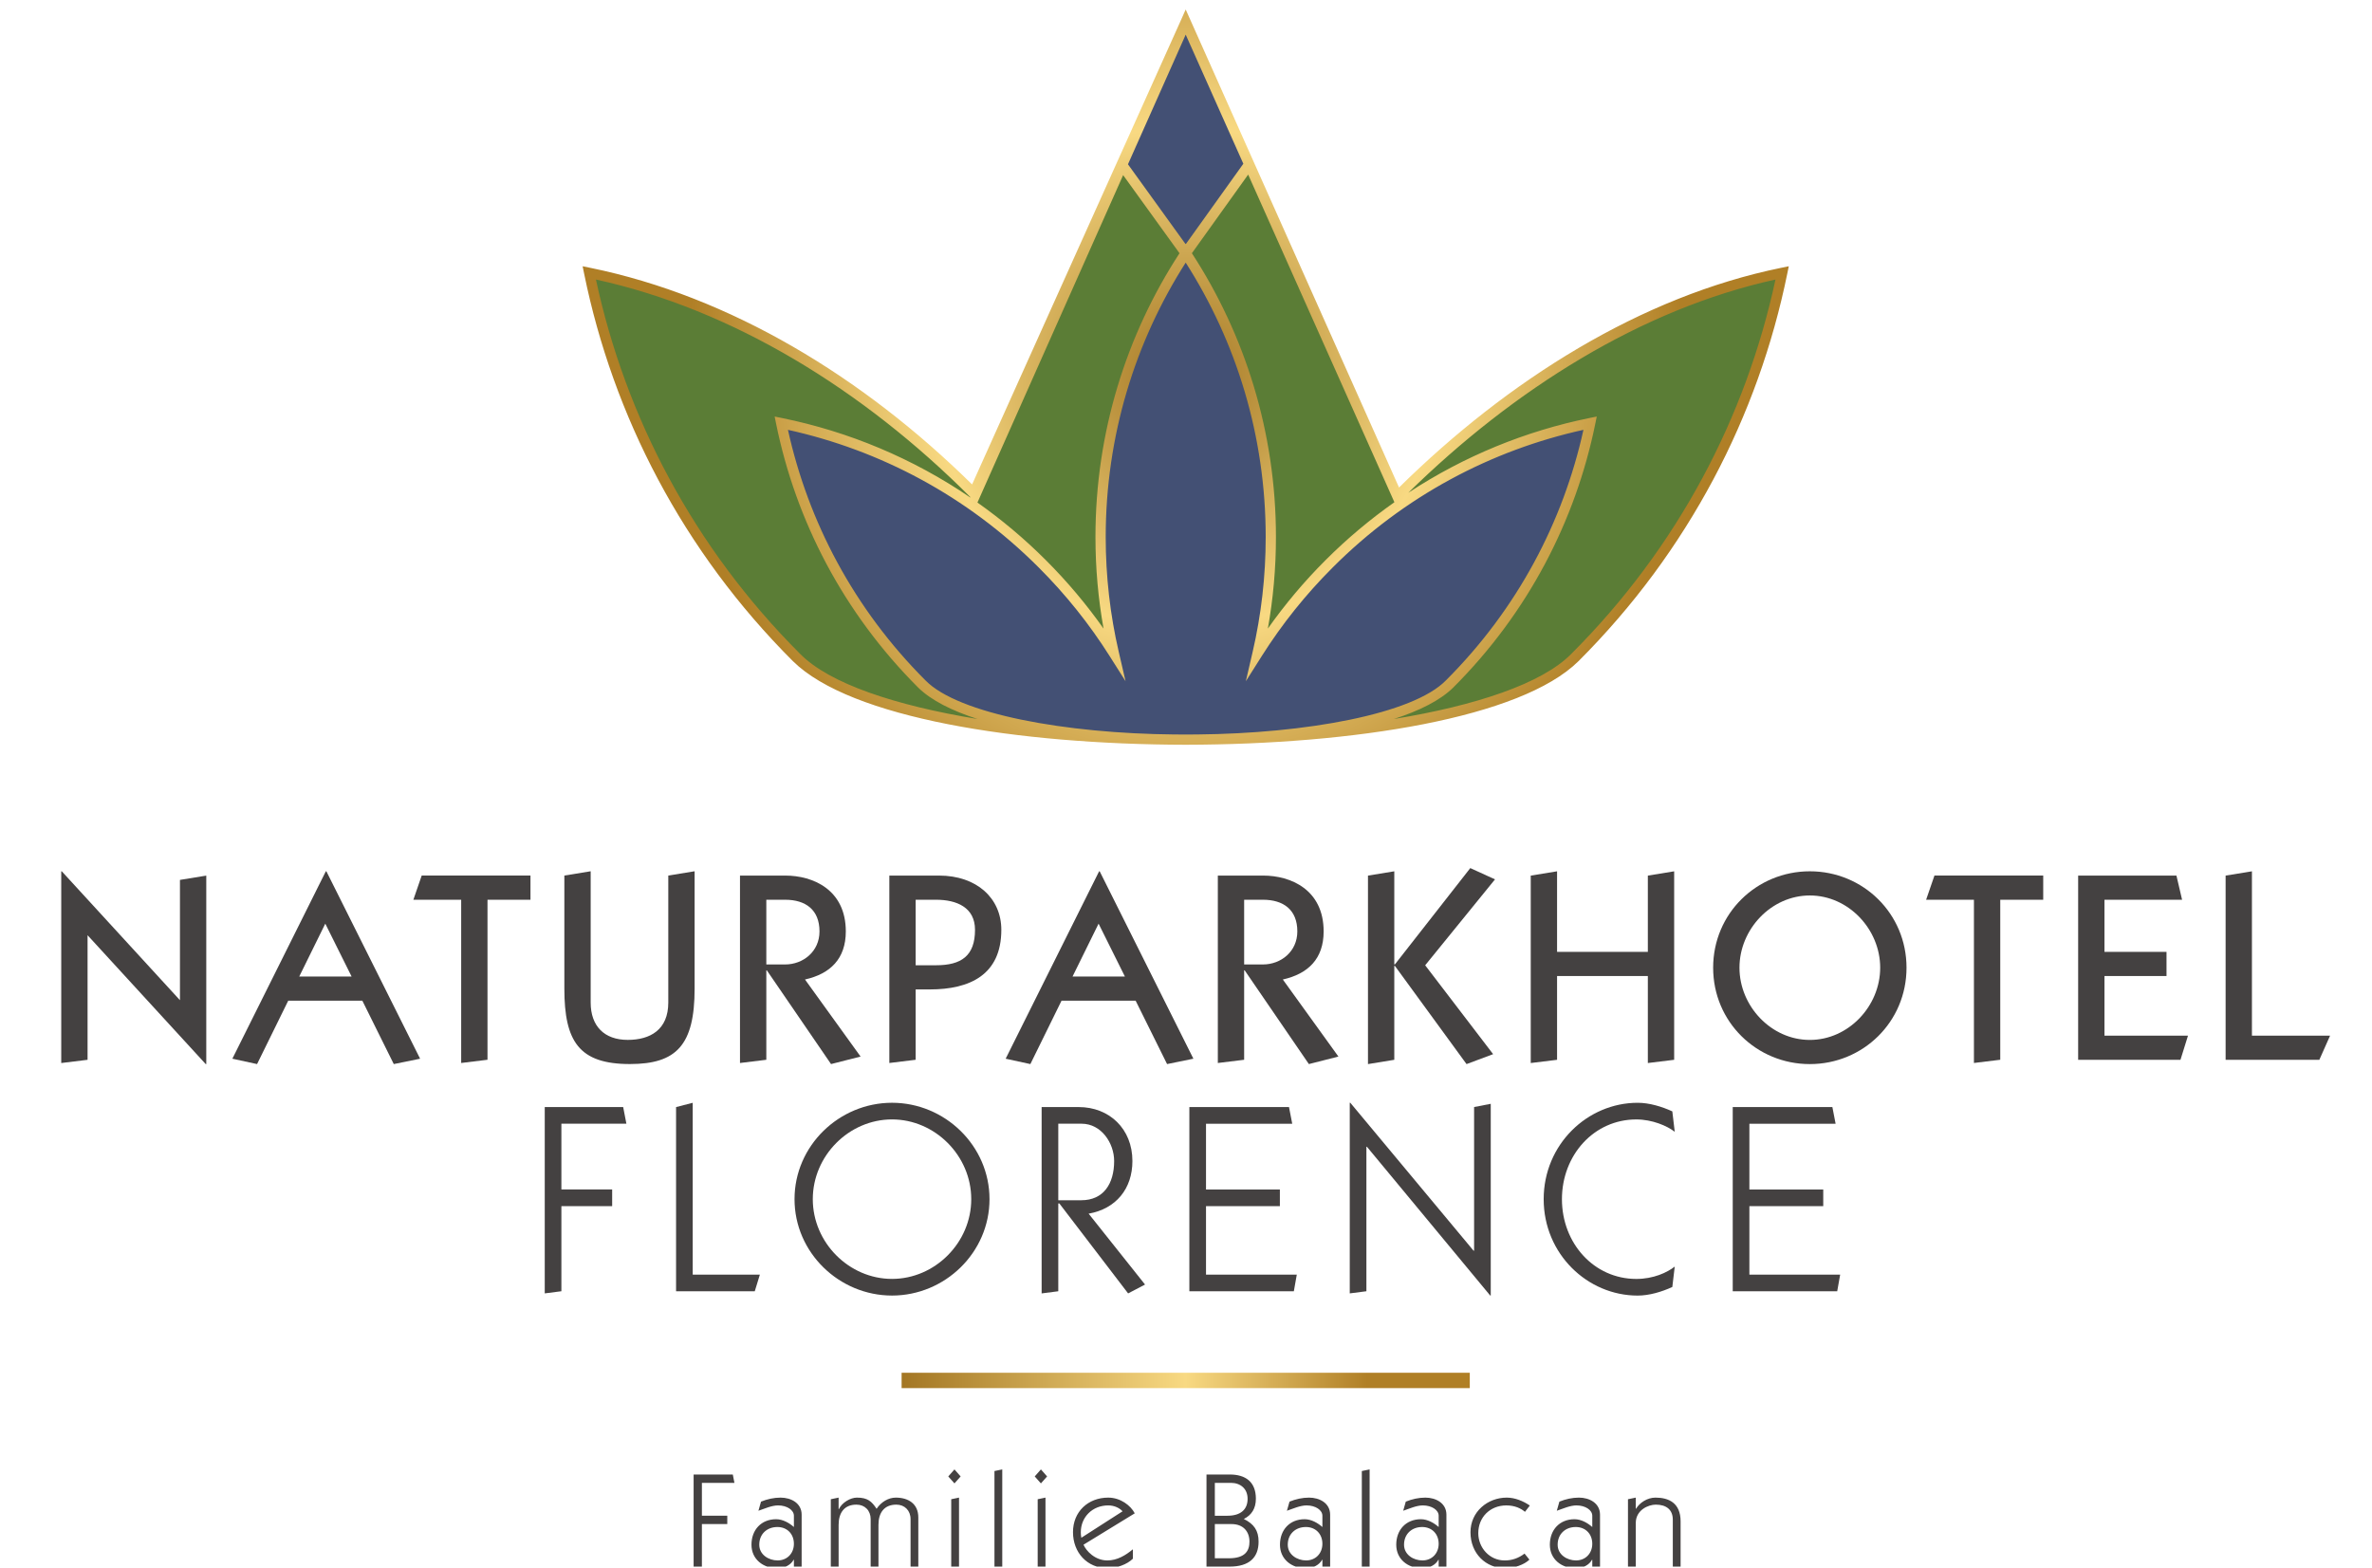 <?xml version="1.0" encoding="UTF-8" standalone="no"?>
<!-- Created with Inkscape (http://www.inkscape.org/) -->

<svg
   version="1.1"
   id="svg1"
   width="617.424"
   height="408.3"
   viewBox="0 0 617.424 408.3"
   xmlns="http://www.w3.org/2000/svg"
   xmlns:svg="http://www.w3.org/2000/svg">
  <defs
     id="defs1">
    <clipPath
       clipPathUnits="userSpaceOnUse"
       id="clipPath3">
      <path
         d="M 0,0.314 H 463.068 V 306.226 H 0 Z"
         transform="translate(-348.015,-253.013)"
         id="path3" />
    </clipPath>
    <clipPath
       clipPathUnits="userSpaceOnUse"
       id="clipPath5">
      <path
         d="M 0,0.314 H 463.068 V 306.226 H 0 Z"
         transform="translate(-310.519,-223.664)"
         id="path5" />
    </clipPath>
    <radialGradient
       fx="0"
       fy="0"
       cx="0"
       cy="0"
       r="1"
       gradientUnits="userSpaceOnUse"
       gradientTransform="matrix(7.063e-4,0,0,-7.063e-4,154.842,177.158)"
       spreadMethod="pad"
       id="radialGradient11">
      <stop
         style="stop-opacity:1;stop-color:#a37623"
         offset="0"
         id="stop6" />
      <stop
         style="stop-opacity:1;stop-color:#f8d982"
         offset="0.499"
         id="stop7" />
      <stop
         style="stop-opacity:1;stop-color:#f8d982"
         offset="0.5"
         id="stop8" />
      <stop
         style="stop-opacity:1;stop-color:#b07f26"
         offset="0.819"
         id="stop9" />
      <stop
         style="stop-opacity:1;stop-color:#b07f26"
         offset="0.82"
         id="stop10" />
      <stop
         style="stop-opacity:1;stop-color:#b07f26"
         offset="1"
         id="stop11" />
    </radialGradient>
    <radialGradient
       fx="0"
       fy="0"
       cx="0"
       cy="0"
       r="1"
       gradientUnits="userSpaceOnUse"
       gradientTransform="matrix(97.53,0,0,-97.53,231.534,232.644)"
       spreadMethod="pad"
       id="radialGradient16">
      <stop
         style="stop-opacity:1;stop-color:#a37623"
         offset="0"
         id="stop12" />
      <stop
         style="stop-opacity:1;stop-color:#f8d982"
         offset="0.499"
         id="stop13" />
      <stop
         style="stop-opacity:1;stop-color:#f8d982"
         offset="0.5"
         id="stop14" />
      <stop
         style="stop-opacity:1;stop-color:#b07f26"
         offset="0.998"
         id="stop15" />
      <stop
         style="stop-opacity:1;stop-color:#b07f26"
         offset="1"
         id="stop16" />
    </radialGradient>
    <radialGradient
       fx="0"
       fy="0"
       cx="0"
       cy="0"
       r="1"
       gradientUnits="userSpaceOnUse"
       gradientTransform="matrix(0.001,0,0,-0.001,204.212,196.911)"
       spreadMethod="pad"
       id="radialGradient22">
      <stop
         style="stop-opacity:1;stop-color:#a37623"
         offset="0"
         id="stop17" />
      <stop
         style="stop-opacity:1;stop-color:#f8d982"
         offset="0.499"
         id="stop18" />
      <stop
         style="stop-opacity:1;stop-color:#f8d982"
         offset="0.5"
         id="stop19" />
      <stop
         style="stop-opacity:1;stop-color:#b07f26"
         offset="0.819"
         id="stop20" />
      <stop
         style="stop-opacity:1;stop-color:#b07f26"
         offset="0.82"
         id="stop21" />
      <stop
         style="stop-opacity:1;stop-color:#b07f26"
         offset="1"
         id="stop22" />
    </radialGradient>
    <radialGradient
       fx="0"
       fy="0"
       cx="0"
       cy="0"
       r="1"
       gradientUnits="userSpaceOnUse"
       gradientTransform="matrix(6.475e-4,0,0,-6.475e-4,283.766,171.999)"
       spreadMethod="pad"
       id="radialGradient28">
      <stop
         style="stop-opacity:1;stop-color:#a37623"
         offset="0"
         id="stop23" />
      <stop
         style="stop-opacity:1;stop-color:#f8d982"
         offset="0.499"
         id="stop24" />
      <stop
         style="stop-opacity:1;stop-color:#f8d982"
         offset="0.5"
         id="stop25" />
      <stop
         style="stop-opacity:1;stop-color:#b07f26"
         offset="0.819"
         id="stop26" />
      <stop
         style="stop-opacity:1;stop-color:#b07f26"
         offset="0.82"
         id="stop27" />
      <stop
         style="stop-opacity:1;stop-color:#b07f26"
         offset="1"
         id="stop28" />
    </radialGradient>
    <radialGradient
       fx="0"
       fy="0"
       cx="0"
       cy="0"
       r="1"
       gradientUnits="userSpaceOnUse"
       gradientTransform="matrix(6.475e-4,0,0,-6.475e-4,179.301,171.999)"
       spreadMethod="pad"
       id="radialGradient34">
      <stop
         style="stop-opacity:1;stop-color:#a37623"
         offset="0"
         id="stop29" />
      <stop
         style="stop-opacity:1;stop-color:#f8d982"
         offset="0.499"
         id="stop30" />
      <stop
         style="stop-opacity:1;stop-color:#f8d982"
         offset="0.5"
         id="stop31" />
      <stop
         style="stop-opacity:1;stop-color:#b07f26"
         offset="0.819"
         id="stop32" />
      <stop
         style="stop-opacity:1;stop-color:#b07f26"
         offset="0.82"
         id="stop33" />
      <stop
         style="stop-opacity:1;stop-color:#b07f26"
         offset="1"
         id="stop34" />
    </radialGradient>
    <radialGradient
       fx="0"
       fy="0"
       cx="0"
       cy="0"
       r="1"
       gradientUnits="userSpaceOnUse"
       gradientTransform="matrix(0.001,0,0,-0.001,258.855,196.911)"
       spreadMethod="pad"
       id="radialGradient40">
      <stop
         style="stop-opacity:1;stop-color:#a37623"
         offset="0"
         id="stop35" />
      <stop
         style="stop-opacity:1;stop-color:#f8d982"
         offset="0.499"
         id="stop36" />
      <stop
         style="stop-opacity:1;stop-color:#f8d982"
         offset="0.5"
         id="stop37" />
      <stop
         style="stop-opacity:1;stop-color:#b07f26"
         offset="0.819"
         id="stop38" />
      <stop
         style="stop-opacity:1;stop-color:#b07f26"
         offset="0.82"
         id="stop39" />
      <stop
         style="stop-opacity:1;stop-color:#b07f26"
         offset="1"
         id="stop40" />
    </radialGradient>
    <clipPath
       clipPathUnits="userSpaceOnUse"
       id="clipPath45">
      <path
         d="M 0,306.225 H 463.068 V 0 H 0 Z"
         transform="translate(-135.605,-136.096)"
         id="path45" />
    </clipPath>
    <clipPath
       clipPathUnits="userSpaceOnUse"
       id="clipPath47">
      <path
         d="M 0,306.225 H 463.068 V 0 H 0 Z"
         transform="translate(-149.602,-117.898)"
         id="path47" />
    </clipPath>
    <clipPath
       clipPathUnits="userSpaceOnUse"
       id="clipPath49">
      <path
         d="M 0,306.225 H 463.068 V 0 H 0 Z"
         transform="translate(-178.757,-117.741)"
         id="path49" />
    </clipPath>
    <clipPath
       clipPathUnits="userSpaceOnUse"
       id="clipPath51">
      <path
         d="M 0,306.225 H 463.068 V 0 H 0 Z"
         transform="translate(-219.607,-115.537)"
         id="path51" />
    </clipPath>
    <clipPath
       clipPathUnits="userSpaceOnUse"
       id="clipPath53">
      <path
         d="M 0,306.225 H 463.068 V 0 H 0 Z"
         transform="translate(-242.886,-117.898)"
         id="path53" />
    </clipPath>
    <clipPath
       clipPathUnits="userSpaceOnUse"
       id="clipPath55">
      <path
         d="M 0,306.225 H 463.068 V 0 H 0 Z"
         transform="translate(-267.06,-98.441)"
         id="path55" />
    </clipPath>
    <clipPath
       clipPathUnits="userSpaceOnUse"
       id="clipPath57">
      <path
         d="M 0,306.225 H 463.068 V 0 H 0 Z"
         transform="translate(-298.836,-98.651)"
         id="path57" />
    </clipPath>
    <clipPath
       clipPathUnits="userSpaceOnUse"
       id="clipPath59">
      <path
         d="M 0,306.225 H 463.068 V 0 H 0 Z"
         transform="translate(-353.32,-103.161)"
         id="path59" />
    </clipPath>
    <clipPath
       clipPathUnits="userSpaceOnUse"
       id="clipPath61">
      <path
         d="M 0,306.225 H 463.068 V 0 H 0 Z"
         transform="translate(-376.023,-130.537)"
         id="path61" />
    </clipPath>
    <clipPath
       clipPathUnits="userSpaceOnUse"
       id="clipPath63">
      <path
         d="M 0,306.225 H 463.068 V 0 H 0 Z"
         transform="translate(-405.702,-99.28)"
         id="path63" />
    </clipPath>
    <clipPath
       clipPathUnits="userSpaceOnUse"
       id="clipPath65">
      <path
         d="M 0,306.225 H 463.068 V 0 H 0 Z"
         transform="translate(-434.49,-99.28)"
         id="path65" />
    </clipPath>
    <clipPath
       clipPathUnits="userSpaceOnUse"
       id="clipPath67">
      <path
         d="M 0,306.225 H 463.068 V 0 H 0 Z"
         transform="translate(-121.657,-90.055)"
         id="path67" />
    </clipPath>
    <clipPath
       clipPathUnits="userSpaceOnUse"
       id="clipPath69">
      <path
         d="M 0,306.225 H 463.068 V 0 H 0 Z"
         transform="translate(-131.984,-54.079)"
         id="path69" />
    </clipPath>
    <clipPath
       clipPathUnits="userSpaceOnUse"
       id="clipPath71">
      <path
         d="M 0,306.225 H 463.068 V 0 H 0 Z"
         transform="translate(-158.674,-72.067)"
         id="path71" />
    </clipPath>
    <clipPath
       clipPathUnits="userSpaceOnUse"
       id="clipPath73">
      <path
         d="M 0,306.225 H 463.068 V 0 H 0 Z"
         transform="translate(-206.602,-71.857)"
         id="path73" />
    </clipPath>
    <clipPath
       clipPathUnits="userSpaceOnUse"
       id="clipPath75">
      <path
         d="M 0,306.225 H 463.068 V 0 H 0 Z"
         transform="translate(-232.19,-54.079)"
         id="path75" />
    </clipPath>
    <clipPath
       clipPathUnits="userSpaceOnUse"
       id="clipPath77">
      <path
         d="M 0,306.225 H 463.068 V 0 H 0 Z"
         transform="translate(-287.777,-90.055)"
         id="path77" />
    </clipPath>
    <clipPath
       clipPathUnits="userSpaceOnUse"
       id="clipPath79">
      <path
         d="M 0,306.225 H 463.068 V 0 H 0 Z"
         transform="translate(-326.474,-54.917)"
         id="path79" />
    </clipPath>
    <clipPath
       clipPathUnits="userSpaceOnUse"
       id="clipPath81">
      <path
         d="M 0,306.225 H 463.068 V 0 H 0 Z"
         transform="translate(-338.269,-54.079)"
         id="path81" />
    </clipPath>
    <clipPath
       clipPathUnits="userSpaceOnUse"
       id="clipPath83">
      <path
         d="M 0,0.314 H 463.068 V 306.226 H 0 Z"
         transform="matrix(1,0,0,-1,-133.465,0.314)"
         id="path83" />
    </clipPath>
    <linearGradient
       x1="0"
       y1="0"
       x2="1"
       y2="0"
       gradientUnits="userSpaceOnUse"
       gradientTransform="matrix(110.949,0,0,110.949,176.059,36.678)"
       spreadMethod="pad"
       id="linearGradient88">
      <stop
         style="stop-opacity:1;stop-color:#a37623"
         offset="0"
         id="stop83" />
      <stop
         style="stop-opacity:1;stop-color:#f8d982"
         offset="0.499"
         id="stop84" />
      <stop
         style="stop-opacity:1;stop-color:#f8d982"
         offset="0.5"
         id="stop85" />
      <stop
         style="stop-opacity:1;stop-color:#b07f26"
         offset="0.819"
         id="stop86" />
      <stop
         style="stop-opacity:1;stop-color:#b07f26"
         offset="0.82"
         id="stop87" />
      <stop
         style="stop-opacity:1;stop-color:#b07f26"
         offset="1"
         id="stop88" />
    </linearGradient>
  </defs>
  <g
     id="g1">
    <g
       id="group-MC0">
      <path
         id="path2"
         d="m 0,0 c -5.615,-27.507 -19.106,-53.778 -40.496,-75.147 -21.348,-21.369 -130.623,-21.369 -151.97,0 -21.391,21.369 -34.882,47.64 -40.497,75.147 27.507,-5.614 53.722,-21.662 75.091,-43.052 l 41.391,92.033 41.334,-92.636 C -53.779,-22.265 -27.507,-5.614 0,0"
         style="fill:#5b7d36;fill-opacity:1;fill-rule:nonzero;stroke:none"
         transform="matrix(1.333,0,0,-1.333,464.021,70.95)"
         clip-path="url(#clipPath3)" />
      <path
         id="path4"
         d="m 0,0 c -3.807,-18.653 -12.956,-36.467 -27.46,-50.957 -14.476,-14.49 -88.575,-14.49 -103.051,0 -14.504,14.49 -23.652,32.304 -27.46,50.957 18.653,-3.807 36.467,-12.956 50.957,-27.46 5.398,-5.385 10.058,-11.251 13.979,-17.445 -1.691,7.288 -2.571,14.873 -2.571,22.658 0,20.5 6.122,39.564 16.621,55.461 10.498,-15.897 16.621,-34.961 16.621,-55.461 0,-7.785 -0.881,-15.37 -2.572,-22.658 3.921,6.194 8.581,12.06 13.979,17.445 C -36.467,-12.956 -18.653,-3.807 0,0"
         style="fill:#435074;fill-opacity:1;fill-rule:nonzero;stroke:none"
         transform="matrix(1.333,0,0,-1.333,414.026,110.082)"
         clip-path="url(#clipPath5)" />
      <path
         id="path6"
         d="M 0,0 -12.423,-27.9 0,-45.116 12.4,-27.79 Z"
         style="fill:#435074;fill-opacity:1;fill-rule:nonzero;stroke:none"
         transform="matrix(1.333,0,0,-1.333,308.712,5.642)" />
      <path
         id="path11"
         d="m 154.842,177.158 c 0,0.001 0,0.001 0,0.001 v 0 z"
         transform="matrix(1.333,0,0,-1.333,0,408.3)"
         style="fill:url(#radialGradient11);stroke:none" />
      <path
         id="path16"
         d="m 230.576,302.3 -40.754,-90.617 c -21.293,20.99 -47.258,36.731 -74.57,42.31 v 0 l -1.482,0.302 0.302,-1.482 c 5.652,-27.692 19.238,-54.144 40.77,-75.654 v 0 c 11.258,-11.116 43.895,-16.259 76.692,-16.32 v 0 c 32.798,0.061 65.435,5.204 76.693,16.32 v 0 -0.001 c 21.531,21.511 35.116,47.963 40.768,75.655 v 0 l 0.303,1.482 -1.482,-0.302 c -27.325,-5.582 -53.336,-21.909 -74.623,-42.91 v 0 l -41.655,93.356 -0.005,0.011 z m -10.316,-28.089 1.503,3.379 9.772,21.947 11.253,-25.218 -11.221,-15.677 -0.033,0.05 -0.036,-0.055 z m 28.895,-72.795 c 0.001,20.452 -6.045,39.492 -16.415,55.428 v 0 l 10.992,15.359 28.554,-63.994 c -4.713,-3.323 -9.215,-7.079 -13.431,-11.298 v 0 c -4.205,-4.196 -7.962,-8.683 -11.28,-13.386 v 0 c 1.038,5.813 1.58,11.791 1.58,17.891 m -44.943,-4.505 c -4.189,4.193 -8.661,7.928 -13.343,11.236 v 0 l 28.449,63.95 11.009,-15.256 c -10.371,-15.936 -16.414,-34.974 -16.414,-55.425 v 0 c 0,-6.1 0.542,-12.078 1.58,-17.891 v 0 c -3.318,4.703 -7.076,9.19 -11.281,13.386 m 14.247,-17.926 c -1.674,7.213 -2.545,14.722 -2.545,22.431 v 0 c 0,19.743 5.744,38.123 15.62,53.596 v 0 c 9.876,-15.473 15.621,-33.853 15.621,-53.596 v 0 c 0,-7.709 -0.872,-15.218 -2.546,-22.431 v 0 l -1.331,-5.738 3.15,4.976 c 3.883,6.133 8.496,11.941 13.84,17.272 v 0 l 0.002,0.002 c 13.954,13.967 31.017,22.9 48.931,26.849 v 0 c -3.948,-17.915 -12.881,-34.978 -26.849,-48.932 v 0 -10e-4 c -6.432,-6.586 -27.353,-10.376 -48.614,-10.566 v 0 c -0.68,-0.005 -1.362,-0.008 -2.043,-0.007 v 0 c -0.054,0 -0.108,-0.001 -0.161,-0.001 v 0 c -0.053,0 -0.106,0.001 -0.159,0.001 v 0 c -0.682,-0.001 -1.365,0.002 -2.046,0.007 v 0 c -21.261,0.19 -42.182,3.98 -48.614,10.566 v 0 10e-4 c -13.968,13.954 -22.899,31.017 -26.849,48.932 v 0 c 17.913,-3.949 34.976,-12.881 48.93,-26.848 v 0 l 0.003,-0.003 c 5.345,-5.331 9.958,-11.139 13.84,-17.272 v 0 l 3.151,-4.976 z m -102.091,72.721 c 26.71,-5.834 52.206,-21.566 73.068,-42.452 v 0 l 0.073,-0.144 c -11.315,7.718 -23.84,12.897 -36.761,15.534 v 0 l -1.482,0.302 0.302,-1.482 C 155.414,204.626 164.655,186.63 179.301,172 v 0 c 2.524,-2.478 6.544,-4.509 11.573,-6.131 v 0 c -16.011,2.624 -28.918,6.912 -34.617,12.704 v 0 h -0.001 c -20.856,20.836 -34.13,46.359 -39.888,73.133 M 346.7,251.704 c -5.758,-26.772 -19.032,-52.296 -39.887,-73.131 v 0 h -10e-4 c -5.7,-5.793 -18.607,-10.08 -34.62,-12.704 v 0 c 5.03,1.621 9.05,3.653 11.574,6.131 v 0 c 14.646,14.63 23.889,32.626 27.733,51.464 v 0 l 0.302,1.482 -1.482,-0.302 c -12.378,-2.527 -24.385,-7.399 -35.32,-14.589 v 0 c 20.601,20.216 45.603,35.93 71.701,41.649"
         transform="matrix(1.333,0,0,-1.333,0,408.3)"
         style="fill:url(#radialGradient16);stroke:none" />
      <path
         id="path22"
         d="m 204.213,196.91 -0.001,0.001 z"
         transform="matrix(1.333,0,0,-1.333,0,408.3)"
         style="fill:url(#radialGradient22);stroke:none" />
      <path
         id="path28"
         d="M 283.766,171.999 V 172 Z"
         transform="matrix(1.333,0,0,-1.333,0,408.3)"
         style="fill:url(#radialGradient28);stroke:none" />
      <path
         id="path34"
         d="M 179.302,171.999 179.301,172 Z"
         transform="matrix(1.333,0,0,-1.333,0,408.3)"
         style="fill:url(#radialGradient34);stroke:none" />
      <path
         id="path40"
         d="m 258.855,196.911 v -0.001 l 10e-4,0.001 z"
         transform="matrix(1.333,0,0,-1.333,0,408.3)"
         style="fill:url(#radialGradient40);stroke:none" />
      <path
         id="path41"
         d="M 0,0 V 37.445 H 0.105 L 23.181,12.271 v 23.496 l 5.139,0.838 V -0.21 H 28.215 L 5.14,24.963 V 0.629 Z"
         style="fill:#444141;fill-opacity:1;fill-rule:nonzero;stroke:none"
         transform="matrix(1.333,0,0,-1.333,15.941,276.766)" />
      <path
         id="path42"
         d="M 0,0 -5.14,10.331 -10.227,0 Z m -23.285,-16.048 18.25,36.607 H -4.93 L 13.373,-16.048 8.234,-17.097 2.098,-4.72 h -14.475 l -6.083,-12.377 z"
         style="fill:#444141;fill-opacity:1;fill-rule:nonzero;stroke:none"
         transform="matrix(1.333,0,0,-1.333,91.523,254.25)" />
      <path
         id="path43"
         d="m 0,0 1.626,4.72 h 21.24 V 0 h -8.391 v -31.257 l -5.14,-0.629 V 0 Z"
         style="fill:#444141;fill-opacity:1;fill-rule:nonzero;stroke:none"
         transform="matrix(1.333,0,0,-1.333,107.6,234.251)" />
      <path
         id="path44"
         d="m 0,0 v -22.919 c 0,-11.065 -3.566,-14.736 -12.639,-14.736 -9.912,0 -12.797,4.405 -12.797,14.736 V -0.84 l 5.14,0.84 v -25.646 c 0,-4.615 2.674,-7.29 7.237,-7.29 4.406,0 7.919,1.994 7.919,7.29 V -0.84 Z"
         style="fill:#444141;fill-opacity:1;fill-rule:nonzero;stroke:none"
         transform="matrix(1.333,0,0,-1.333,180.806,226.839)"
         clip-path="url(#clipPath45)" />
      <path
         id="path46"
         d="m 0,0 h 3.671 c 3.514,0 6.713,2.517 6.713,6.45 0,4.248 -2.727,6.189 -6.713,6.189 H 0 Z m -5.14,-19.247 v 36.605 h 8.864 c 5.349,0 11.799,-2.726 11.799,-10.908 0,-5.349 -3.041,-8.286 -7.971,-9.388 L 18.408,-17.989 12.639,-19.457 0.105,-1.154 H 0 v -17.464 z"
         style="fill:#444141;fill-opacity:1;fill-rule:nonzero;stroke:none"
         transform="matrix(1.333,0,0,-1.333,199.469,251.103)"
         clip-path="url(#clipPath47)" />
      <path
         id="path48"
         d="m 0,0 h 3.986 c 4.93,0 7.604,1.835 7.604,6.922 0,4.405 -3.618,5.874 -7.604,5.874 H 0 Z m -5.14,-19.09 v 36.606 h 9.702 c 7.343,0 12.167,-4.406 12.167,-10.594 0,-8.811 -6.188,-11.643 -13.95,-11.643 H 0 v -13.74 z"
         style="fill:#444141;fill-opacity:1;fill-rule:nonzero;stroke:none"
         transform="matrix(1.333,0,0,-1.333,238.342,251.312)"
         clip-path="url(#clipPath49)" />
      <path
         id="path50"
         d="M 0,0 -5.14,10.331 -10.227,0 Z m -23.285,-16.048 18.25,36.607 H -4.93 L 13.373,-16.048 8.234,-17.097 2.098,-4.72 h -14.475 l -6.083,-12.377 z"
         style="fill:#444141;fill-opacity:1;fill-rule:nonzero;stroke:none"
         transform="matrix(1.333,0,0,-1.333,292.81,254.25)"
         clip-path="url(#clipPath51)" />
      <path
         id="path52"
         d="m 0,0 h 3.672 c 3.514,0 6.713,2.517 6.713,6.45 0,4.248 -2.728,6.189 -6.713,6.189 H 0 Z m -5.139,-19.247 v 36.605 h 8.864 c 5.348,0 11.798,-2.726 11.798,-10.908 0,-5.349 -3.041,-8.286 -7.97,-9.388 L 18.408,-17.989 12.64,-19.457 0.105,-1.154 H 0 v -17.464 z"
         style="fill:#444141;fill-opacity:1;fill-rule:nonzero;stroke:none"
         transform="matrix(1.333,0,0,-1.333,323.848,251.103)"
         clip-path="url(#clipPath53)" />
      <path
         id="path54"
         d="m 0,0 v 36.815 l 5.139,0.84 V 19.457 H 5.244 L 19.98,38.284 24.806,36.081 11.17,19.3 24.439,1.94 19.246,0 5.244,19.194 H 5.139 V 0.839 Z"
         style="fill:#444141;fill-opacity:1;fill-rule:nonzero;stroke:none"
         transform="matrix(1.333,0,0,-1.333,356.08,277.045)"
         clip-path="url(#clipPath55)" />
      <path
         id="path56"
         d="m 0,0 v 36.605 l 5.14,0.84 V 21.712 h 17.726 v 14.893 l 5.139,0.84 V 0.629 L 22.866,0 V 16.991 H 5.14 V 0.629 Z"
         style="fill:#444141;fill-opacity:1;fill-rule:nonzero;stroke:none"
         transform="matrix(1.333,0,0,-1.333,398.449,276.766)"
         clip-path="url(#clipPath57)" />
      <path
         id="path58"
         d="m 0,0 c 7.553,0 13.74,6.608 13.74,14.107 0,7.5 -6.187,14.108 -13.74,14.108 -7.551,0 -13.74,-6.608 -13.74,-14.108 C -13.74,6.608 -7.551,0 0,0 m 0,32.936 c 10.385,0 18.881,-8.235 18.881,-18.829 C 18.881,3.514 10.385,-4.72 0,-4.72 c -10.383,0 -18.879,8.234 -18.879,18.827 0,10.594 8.496,18.829 18.879,18.829"
         style="fill:#444141;fill-opacity:1;fill-rule:nonzero;stroke:none"
         transform="matrix(1.333,0,0,-1.333,471.093,270.753)"
         clip-path="url(#clipPath59)" />
      <path
         id="path60"
         d="M 0,0 1.626,4.72 H 22.865 V 0 h -8.39 v -31.257 l -5.14,-0.629 V 0 Z"
         style="fill:#444141;fill-opacity:1;fill-rule:nonzero;stroke:none"
         transform="matrix(1.333,0,0,-1.333,501.364,234.251)"
         clip-path="url(#clipPath61)" />
      <path
         id="path62"
         d="m 0,0 v 35.977 h 19.194 l 1.102,-4.72 H 5.14 V 21.083 H 17.255 V 16.362 H 5.14 V 4.72 H 21.45 L 19.981,0 Z"
         style="fill:#444141;fill-opacity:1;fill-rule:nonzero;stroke:none"
         transform="matrix(1.333,0,0,-1.333,540.936,275.927)"
         clip-path="url(#clipPath63)" />
      <path
         id="path64"
         d="m 0,0 v 35.977 l 5.139,0.839 V 4.72 H 20.4 L 18.303,0 Z"
         style="fill:#444141;fill-opacity:1;fill-rule:nonzero;stroke:none"
         transform="matrix(1.333,0,0,-1.333,579.32,275.927)"
         clip-path="url(#clipPath65)" />
      <path
         id="path66"
         d="m 0,0 0.629,-3.251 h -12.692 v -12.85 h 9.913 v -3.251 h -9.913 v -16.625 l -3.251,-0.419 V 0 Z"
         style="fill:#444141;fill-opacity:1;fill-rule:nonzero;stroke:none"
         transform="matrix(1.333,0,0,-1.333,162.209,288.227)"
         clip-path="url(#clipPath67)" />
      <path
         id="path68"
         d="m 0,0 v 35.977 l 3.251,0.839 V 3.252 H 16.363 L 15.366,0 Z"
         style="fill:#444141;fill-opacity:1;fill-rule:nonzero;stroke:none"
         transform="matrix(1.333,0,0,-1.333,175.979,336.195)"
         clip-path="url(#clipPath69)" />
      <path
         id="path70"
         d="m 0,0 c 0,-8.496 7.08,-15.576 15.471,-15.576 8.391,0 15.471,7.08 15.471,15.576 0,8.496 -7.08,15.576 -15.471,15.576 C 7.08,15.576 0,8.496 0,0 m 34.508,0 c 0,-10.437 -8.705,-18.827 -19.037,-18.827 -10.331,0 -19.037,8.39 -19.037,18.827 0,10.437 8.706,18.828 19.037,18.828 10.332,0 19.037,-8.391 19.037,-18.828"
         style="fill:#444141;fill-opacity:1;fill-rule:nonzero;stroke:none"
         transform="matrix(1.333,0,0,-1.333,211.566,312.211)"
         clip-path="url(#clipPath71)" />
      <path
         id="path72"
         d="m 0,0 h 4.51 c 4.301,0 6.398,3.199 6.398,7.657 0,3.514 -2.517,7.29 -6.346,7.29 H 0 Z m -3.251,-18.198 v 36.396 h 7.237 c 5.978,0 10.489,-4.248 10.489,-10.541 0,-5.401 -3.2,-9.335 -8.549,-10.279 L 16.939,-16.467 13.635,-18.198 0.209,-0.629 H 0 v -17.149 z"
         style="fill:#444141;fill-opacity:1;fill-rule:nonzero;stroke:none"
         transform="matrix(1.333,0,0,-1.333,275.469,312.491)"
         clip-path="url(#clipPath73)" />
      <path
         id="path74"
         d="m 0,0 v 35.977 h 19.457 l 0.63,-3.251 H 3.251 V 19.876 H 17.674 V 16.625 H 3.251 V 3.252 H 20.978 L 20.401,0 Z"
         style="fill:#444141;fill-opacity:1;fill-rule:nonzero;stroke:none"
         transform="matrix(1.333,0,0,-1.333,309.587,336.195)"
         clip-path="url(#clipPath75)" />
      <path
         id="path76"
         d="M 0,0 3.252,0.63 V -36.815 H 3.146 l -24.072,29.053 h -0.104 v -28.215 l -3.251,-0.419 V 0.84 h 0.104 L -0.105,-28.058 H 0 Z"
         style="fill:#444141;fill-opacity:1;fill-rule:nonzero;stroke:none"
         transform="matrix(1.333,0,0,-1.333,383.703,288.227)"
         clip-path="url(#clipPath77)" />
      <path
         id="path78"
         d="m 0,0 c -2.045,-0.943 -4.51,-1.678 -6.765,-1.678 -9.807,0 -18.355,8.129 -18.355,18.827 0,10.7 8.548,18.829 18.355,18.829 2.255,0 4.72,-0.735 6.765,-1.679 l 0.473,-3.986 c -1.469,1.154 -4.406,2.413 -7.5,2.413 -8.286,0 -14.528,-6.976 -14.528,-15.577 0,-8.6 6.242,-15.576 14.528,-15.576 3.357,0 6.031,1.259 7.5,2.413 z"
         style="fill:#444141;fill-opacity:1;fill-rule:nonzero;stroke:none"
         transform="matrix(1.333,0,0,-1.333,435.299,335.077)"
         clip-path="url(#clipPath79)" />
      <path
         id="path80"
         d="m 0,0 v 35.977 h 19.457 l 0.63,-3.251 H 3.252 V 19.876 H 17.674 V 16.625 H 3.252 V 3.252 H 20.979 L 20.401,0 Z"
         style="fill:#444141;fill-opacity:1;fill-rule:nonzero;stroke:none"
         transform="matrix(1.333,0,0,-1.333,451.025,336.195)"
         clip-path="url(#clipPath81)" />
      <path
         id="path82"
         d="M 1.945,-17.99 V 0.21 l 1.617,-0.211 V -8.31 H 8.519 V -9.939 H 3.562 V -16.361 H 9.914 L 9.597,-17.99 Z m 12.656,7.078 c 1.16,-0.387 2.566,-1.043 3.832,-1.043 1.758,0 3.094,0.914 3.094,2.016 v 2.203 c -0.891,-0.785 -2.156,-1.523 -3.469,-1.523 -2.906,0 -4.816,2.074 -4.816,4.98 0,2.859 2.309,4.594 5.004,4.594 1.547,0 2.695,-0.68 3.223,-1.652 h 0.059 v 1.652 l 1.512,-0.316 V -10.15 c 0,-2.25 -2.062,-3.328 -4.113,-3.328 -1.312,0 -2.613,0.293 -3.82,0.785 z m 0.164,6.633 c 0,-2.098 1.512,-3.457 3.539,-3.457 1.887,0 3.223,1.336 3.223,3.281 0,1.863 -1.312,3.246 -3.176,3.246 -1.758,0 -3.586,-1.125 -3.586,-3.07 z m 15.495,4.277 V -8.158 c 0,-2.379 1.125,-3.949 3.48,-3.949 1.629,0 2.777,1.148 2.777,2.824 v 9.492 l 1.523,-0.211 V -8.158 c 0,-2.379 1.125,-3.949 3.492,-3.949 1.617,0 2.777,1.148 2.777,2.824 v 9.492 l 1.512,-0.211 V -9.599 c 0,-2.719 -1.992,-3.879 -4.395,-3.879 -1.441,0 -2.859,0.844 -3.75,2.18 -0.973,-1.465 -1.758,-2.18 -3.855,-2.18 -1.23,0 -2.906,0.949 -3.516,2.262 h -0.047 v -2.262 l -1.523,0.316 V 0.21 Z m 23.511,0 V -13.478 l -1.523,0.316 V 0.315 Z m -0.891,-18.984 -1.207,1.371 1.207,1.359 1.207,-1.359 z m 9.334,0 -1.523,0.316 V 0.315 l 1.523,-0.316 z m 8.44,18.984 V -13.478 l -1.523,0.316 V 0.315 Z m -0.891,-18.984 -1.207,1.371 1.207,1.359 1.207,-1.359 z m 18.322,8.578 c -0.785,-1.523 -2.777,-3.07 -5.18,-3.07 -3.938,0 -6.879,2.754 -6.879,6.738 0,3.984 2.754,7.055 6.82,7.055 1.629,0 3.727,-0.715 4.875,-1.863 v -1.84 c -1.418,1.184 -3.07,2.18 -4.98,2.18 -2.438,0 -4.137,-1.863 -4.664,-3.07 z M 77.657,-5.638 c -0.082,-0.34 -0.105,-0.738 -0.105,-1.078 0,-2.953 2.262,-5.238 5.355,-5.238 1.195,0 2.191,0.492 2.801,1.148 z m 24.437,-12.352 v 17.988 h 4.512 c 3.82,0 5.66,-1.758 5.66,-4.875 0,-2.18 -0.914,-3.457 -2.883,-4.43 1.523,-0.762 2.355,-2.051 2.355,-3.961 0,-3.281 -2.016,-4.723 -5.086,-4.723 z m 1.629,9.68 h 3.27 c 2.262,0 3.492,1.441 3.492,3.434 0,1.734 -0.785,3.246 -4.008,3.246 h -2.754 z m 0,-8.051 h 3.141 c 1.816,0 3.258,1.102 3.258,3.117 0,2.051 -1.312,3.305 -3.938,3.305 h -2.461 z m 14.077,5.449 c 1.16,-0.387 2.566,-1.043 3.832,-1.043 1.758,0 3.094,0.914 3.094,2.016 v 2.203 c -0.891,-0.785 -2.156,-1.523 -3.469,-1.523 -2.906,0 -4.816,2.074 -4.816,4.98 0,2.859 2.309,4.594 5.004,4.594 1.547,0 2.695,-0.68 3.223,-1.652 h 0.059 v 1.652 l 1.512,-0.316 V -10.15 c 0,-2.25 -2.062,-3.328 -4.113,-3.328 -1.312,0 -2.613,0.293 -3.82,0.785 z m 0.164,6.633 c 0,-2.098 1.512,-3.457 3.539,-3.457 1.887,0 3.223,1.336 3.223,3.281 0,1.863 -1.312,3.246 -3.176,3.246 -1.758,0 -3.586,-1.125 -3.586,-3.07 z m 15.984,-14.707 -1.523,0.316 V 0.315 l 1.523,-0.316 z m 6.557,8.074 c 1.16,-0.387 2.566,-1.043 3.832,-1.043 1.758,0 3.094,0.914 3.094,2.016 v 2.203 c -0.891,-0.785 -2.156,-1.523 -3.469,-1.523 -2.906,0 -4.816,2.074 -4.816,4.98 0,2.859 2.309,4.594 5.004,4.594 1.547,0 2.695,-0.68 3.223,-1.652 h 0.059 v 1.652 l 1.512,-0.316 V -10.15 c 0,-2.25 -2.062,-3.328 -4.113,-3.328 -1.312,0 -2.613,0.293 -3.82,0.785 z m 0.164,6.633 c 0,-2.098 1.512,-3.457 3.539,-3.457 1.887,0 3.223,1.336 3.223,3.281 0,1.863 -1.312,3.246 -3.176,3.246 -1.758,0 -3.586,-1.125 -3.586,-3.07 z m 23.531,1.734 c -1.125,0.867 -2.461,1.359 -3.902,1.336 -2.93,0 -5.133,-2.484 -5.133,-5.32 0,-3.141 2.332,-5.426 5.473,-5.426 1.652,0 2.859,0.574 3.645,1.254 l 0.949,-1.23 c -1.312,-0.891 -2.918,-1.547 -4.512,-1.547 -3.703,0 -7.078,2.73 -7.078,6.762 0,4.148 2.988,7.031 6.785,7.031 1.734,0 3.703,-0.68 4.723,-1.676 z m 6.299,-8.367 c 1.16,-0.387 2.566,-1.043 3.832,-1.043 1.758,0 3.094,0.914 3.094,2.016 v 2.203 c -0.891,-0.785 -2.156,-1.523 -3.469,-1.523 -2.906,0 -4.816,2.074 -4.816,4.98 0,2.859 2.309,4.594 5.004,4.594 1.547,0 2.695,-0.68 3.223,-1.652 h 0.059 v 1.652 l 1.512,-0.316 V -10.15 c 0,-2.25 -2.062,-3.328 -4.113,-3.328 -1.312,0 -2.613,0.293 -3.82,0.785 z m 0.164,6.633 c 0,-2.098 1.512,-3.457 3.539,-3.457 1.887,0 3.223,1.336 3.223,3.281 0,1.863 -1.312,3.246 -3.176,3.246 -1.758,0 -3.586,-1.125 -3.586,-3.07 z m 15.258,4.277 V -8.521 c 0,-2.543 2.461,-3.586 3.902,-3.586 2.098,0 3.328,1.02 3.328,2.93 v 9.387 l 1.523,-0.211 V -8.837 c 0,-3.645 -2.367,-4.641 -4.91,-4.641 -1.594,0 -3.094,0.996 -3.797,2.18 h -0.047 v -2.18 l -1.523,0.316 V 0.21 Z m 0,0"
         style="fill:#444141;fill-opacity:1;fill-rule:nonzero;stroke:none"
         aria-label="Familie Balacan"
         transform="matrix(1.333,0,0,1.333,177.954,407.881)"
         clip-path="url(#clipPath83)" />
      <path
         id="path88"
         d="m 176.059,35.178 h 110.949 v 3 H 176.059 Z"
         transform="matrix(1.333,0,0,-1.333,0,408.3)"
         style="fill:url(#linearGradient88);stroke:none" />
    </g>
  </g>
</svg>
